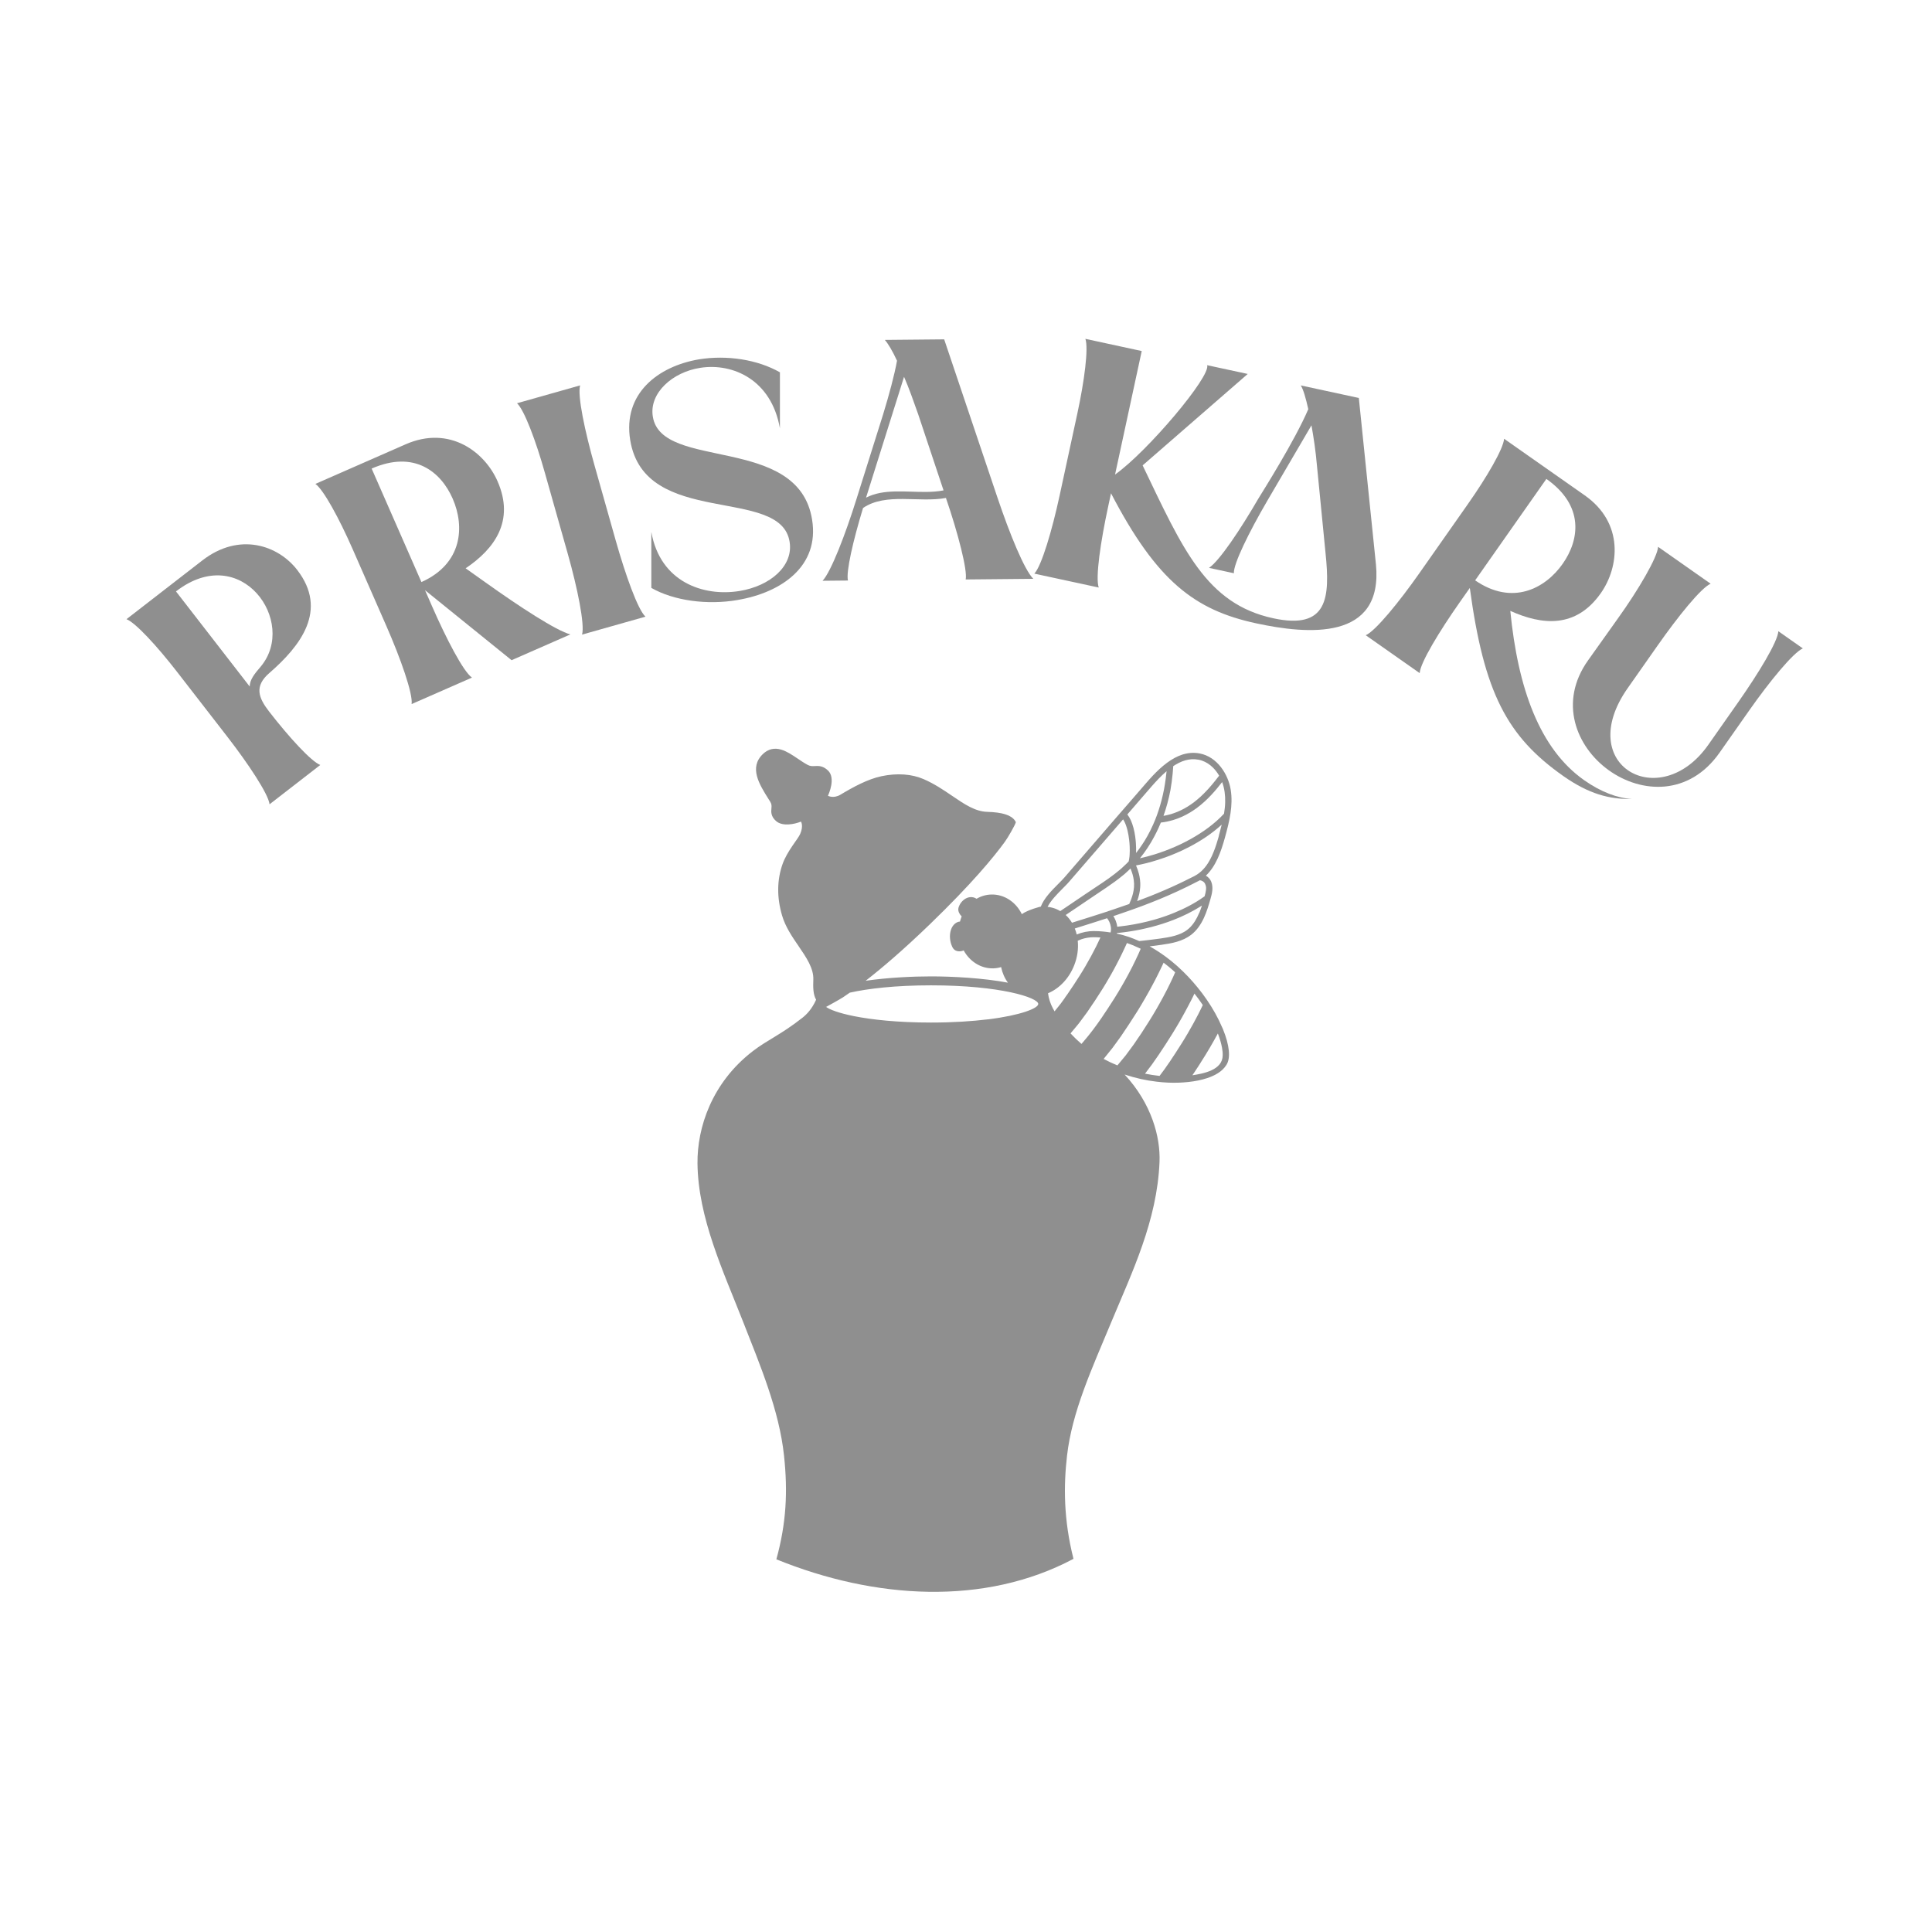 <?xml version="1.0" encoding="UTF-8"?> <svg xmlns="http://www.w3.org/2000/svg" width="718" height="718" viewBox="0 0 718 718" fill="none"><path d="M454.188 381.802L454.088 381.566C452.646 378.22 450.76 374.828 448.466 371.5C447.405 369.941 446.253 368.408 445.047 366.939C442.807 364.191 440.395 361.634 437.847 359.34L437.62 359.131C437.475 359.004 437.339 358.878 437.194 358.751C435.942 357.662 434.646 356.592 433.313 355.613C431.345 354.153 429.314 352.847 427.246 351.696C428.706 351.514 430.175 351.342 431.635 351.124C435.471 350.589 439.479 349.846 442.617 347.452C446.978 344.133 448.638 338.347 449.844 334.121C450.352 332.335 451.05 329.887 450.116 327.611C449.735 326.686 449.01 325.924 448.148 325.425C451.857 321.952 453.77 316.575 455.258 311.179C456.917 305.185 458.323 299.309 457.37 293.46C456.464 287.856 452.456 281.254 445.809 280.003C444.367 279.731 442.961 279.722 441.601 279.921C440.948 280.021 440.313 280.175 439.669 280.356C439.542 280.402 439.416 280.429 439.298 280.474C438.364 280.774 437.457 281.173 436.568 281.653C432.66 283.748 429.141 287.312 426.04 290.912L421.941 295.645L420.372 297.459L419.348 298.638L419.275 298.719L416.863 301.494L416.083 302.383L413.345 305.548L411.676 307.479L395.571 326.105C394.991 326.785 394.238 327.538 393.449 328.327C393.368 328.409 393.277 328.499 393.177 328.599C390.801 330.984 387.99 333.831 386.784 336.96C386.829 336.842 381.942 338.148 379.747 339.726C377.589 335.291 373.3 332.326 368.439 332.435C366.444 332.48 364.585 333.042 362.926 334.013C362.218 333.541 361.33 333.314 360.477 333.414C358.836 333.596 357.43 334.802 356.651 336.253C356.397 336.724 356.197 337.232 356.143 337.758C356.043 338.71 356.596 339.789 357.394 340.569C357.158 341.177 356.941 341.829 356.768 342.482C355.581 342.537 354.347 343.471 353.694 344.84C352.815 346.681 352.869 349.039 353.513 350.952C353.722 351.578 353.985 352.167 354.365 352.63C355.218 353.663 356.859 353.781 358.138 353.21C360.378 357.291 364.485 359.984 369.119 359.875C370.144 359.848 371.114 359.694 372.048 359.403C372.502 361.571 373.363 363.548 374.587 365.198C365.419 363.457 353.876 362.858 346.014 362.858C339.33 362.858 329.99 363.285 321.702 364.491C327.723 359.812 335.658 353.065 345.587 343.48C361.157 328.436 369.328 318.515 373.472 312.802C374.606 311.243 377.217 306.709 377.535 305.557C377.417 305.33 377.308 305.131 377.181 304.949C375.748 302.891 372.475 301.875 366.898 301.712C362.418 301.585 358.455 298.901 353.876 295.781C350.647 293.587 347.301 291.32 343.293 289.57C338.832 287.629 333.391 287.248 327.596 288.463C322.527 289.524 317.014 292.517 312.353 295.328C309.75 296.888 307.692 295.736 307.692 295.736C308 295.083 310.621 289.198 307.764 286.396C305.878 284.555 304.182 284.609 302.795 284.691C301.861 284.745 301.126 284.773 300.156 284.265C298.941 283.612 297.708 282.778 296.511 281.971C294.416 280.556 292.43 279.223 290.362 278.597C287.751 277.817 285.448 278.371 283.507 280.239C278.275 285.299 282.192 291.51 285.629 296.978C285.847 297.305 286.055 297.64 286.255 297.967C286.826 298.892 286.762 299.527 286.69 300.406C286.572 301.667 286.418 303.399 288.458 305.167C290.807 307.207 295.286 306.328 297.653 305.339C297.771 305.421 298.642 307.044 297.354 309.973C296.52 311.886 292.566 316.239 290.834 321.1C288.739 327.03 288.667 333.432 290.625 340.17C291.859 344.405 294.352 348.068 296.774 351.596C299.675 355.849 302.423 359.866 302.26 364.083C302.142 366.903 302.178 369.569 303.294 371.528C303.266 371.582 303.239 371.655 303.212 371.709C301.725 375.001 299.757 377.014 298.252 378.202C290.317 384.468 285.176 386.481 279.816 390.607C264.491 402.377 259.077 419.108 259.213 432.348C259.422 452.533 268.753 472.329 276.126 491.127C282.473 507.332 289.574 524.072 291.369 540.948C292.811 554.405 292.221 566.112 288.522 579.496C325.148 594.386 365.964 596.862 398.944 579.315C395.217 564.616 395.272 551.993 396.55 540.948C398.446 524.571 405.673 508.919 413 491.327C420.617 473.009 430.048 453.73 430.919 431.794C431.29 422.59 427.972 410.149 417.96 399.34C419.919 399.974 421.932 400.546 423.963 400.999C425.904 401.425 427.872 401.761 429.83 401.987C431.309 402.169 432.732 402.287 434.093 402.341C436.668 402.459 439.18 402.368 441.574 402.114C444.194 401.833 446.561 401.353 448.574 400.682C451.331 399.784 454.169 398.324 455.756 395.794C457.416 393.255 456.962 388.503 454.469 382.4C454.387 382.201 454.296 381.992 454.197 381.793L454.188 381.802ZM445.663 339.254C445.201 340.388 444.657 341.439 444.049 342.401C443.877 342.673 443.678 342.936 443.496 343.208C442.834 344.106 442.091 344.913 441.202 345.575C440.857 345.828 440.522 346.073 440.15 346.282C439.778 346.49 439.416 346.69 439.035 346.862C438.273 347.216 437.466 347.497 436.623 347.742C434.954 348.222 433.14 348.513 431.309 348.776C428.67 349.147 426.022 349.456 423.374 349.737C422.095 349.166 420.808 348.649 419.538 348.204C418.051 347.696 416.546 347.279 415.049 346.953V346.926C415.049 346.871 415.077 346.799 415.095 346.744C415.24 346.744 415.394 346.717 415.548 346.699C415.748 346.681 415.947 346.654 416.156 346.645C416.564 346.599 417.017 346.545 417.471 346.49C417.924 346.436 418.423 346.363 418.931 346.291C419.937 346.146 421.025 345.983 422.186 345.765C423.22 345.584 424.299 345.357 425.432 345.094C426.194 344.922 426.974 344.74 427.772 344.541C429.087 344.196 430.438 343.815 431.825 343.38C433.213 342.945 434.618 342.446 436.033 341.902C439.588 340.524 443.215 338.764 446.688 336.543C446.38 337.477 446.062 338.384 445.709 339.236H445.663V339.254ZM448.212 329.678C448.266 330.358 448.166 331.084 447.994 331.845C447.912 332.253 447.794 332.68 447.668 333.106C447.486 333.224 447.459 333.251 447.368 333.305C443.841 335.826 440.087 337.703 436.36 339.236C433.92 340.242 431.517 341.05 429.196 341.721C428.271 341.993 427.364 342.228 426.475 342.446C425.587 342.673 424.716 342.872 423.882 343.045C423.048 343.226 422.222 343.389 421.442 343.525C419.484 343.879 417.734 344.124 416.255 344.287C415.884 344.332 415.53 344.368 415.195 344.405C415.122 343.625 414.922 342.863 414.623 342.12C414.496 341.811 414.351 341.494 414.188 341.186C414.061 340.941 413.916 340.705 413.762 340.46C414.043 340.36 414.333 340.279 414.614 340.179C416.582 339.526 418.541 338.846 420.481 338.148C420.536 338.121 420.608 338.102 420.663 338.075C420.817 338.021 420.962 337.957 421.116 337.921C423.301 337.141 425.478 336.334 427.663 335.464C428.779 335.028 429.885 334.575 431.009 334.121C433.249 333.197 435.489 332.217 437.738 331.174C438.871 330.648 440.005 330.113 441.138 329.56C441.991 329.152 442.843 328.708 443.705 328.273C444.231 328.001 444.757 327.765 445.274 327.475C445.319 327.465 445.355 327.429 445.4 327.42C445.4 327.42 445.419 327.402 445.428 327.393C445.573 327.32 445.709 327.248 445.854 327.157C446.634 327.157 447.568 327.756 447.876 328.517C447.994 328.735 448.184 329.352 448.212 329.678ZM395.789 370.793C395.29 371.5 394.8 372.199 394.274 372.888C393.921 373.341 393.549 373.795 393.195 374.248C392.769 374.783 392.343 375.327 391.908 375.853C391.699 375.472 391.472 375.1 391.273 374.701C390.339 372.96 389.74 371.074 389.486 369.134C389.514 369.134 389.559 369.106 389.586 369.088C393.667 367.347 397.276 363.675 399.216 358.723C400.423 355.676 400.822 352.539 400.531 349.646V349.601C401.003 349.392 401.483 349.193 401.964 349.03C403.451 348.549 404.984 348.295 406.516 348.304C407.305 348.304 408.121 348.349 408.956 348.404C408.702 348.975 408.421 349.537 408.149 350.109C408.003 350.39 407.877 350.68 407.74 350.961C407.623 351.188 407.532 351.414 407.414 351.641C407.133 352.212 406.816 352.793 406.525 353.355C406.407 353.564 406.317 353.763 406.199 353.981C405.954 354.443 405.718 354.915 405.473 355.368C405.002 356.23 404.521 357.073 404.041 357.907C403.832 358.288 403.614 358.678 403.406 359.041C402.708 360.247 401.991 361.408 401.284 362.532C400.559 363.666 399.842 364.817 399.071 365.96C398.827 366.332 398.573 366.694 398.319 367.075C397.793 367.855 397.285 368.653 396.732 369.433C396.423 369.886 396.097 370.331 395.771 370.766L395.789 370.793ZM406.525 346.01C404.358 346.01 402.191 346.445 400.15 347.288C399.969 346.527 399.724 345.801 399.443 345.094C399.443 345.094 399.443 345.067 399.425 345.067C399.797 344.949 400.16 344.822 400.531 344.713C402.399 344.133 404.24 343.552 406.054 342.972C407.867 342.392 409.663 341.82 411.44 341.24C411.785 341.684 412.048 342.147 412.275 342.6C412.828 343.788 413.082 345.266 412.719 346.545C411.812 346.4 410.914 346.273 410.008 346.191C408.829 346.073 407.668 346.019 406.534 346.019H406.525V346.01ZM411.839 338.647C408.158 339.853 404.403 341.031 400.522 342.247C400.296 342.319 400.069 342.392 399.824 342.464C399.343 342.618 398.863 342.763 398.382 342.918C397.874 342.056 396.94 340.823 396.097 340.097C396.088 340.079 396.07 340.07 396.043 340.052C397.385 339.145 398.718 338.248 400.069 337.341C401.529 336.343 402.998 335.355 404.458 334.375C405.918 333.396 407.378 332.417 408.82 331.437C409.527 330.966 410.234 330.485 410.96 330.005C413.1 328.554 415.24 327.039 417.253 325.371C417.498 325.171 417.752 324.972 417.988 324.772C418.423 324.391 418.849 323.992 419.275 323.593C419.556 323.321 419.856 323.058 420.137 322.768C420.445 323.53 420.717 324.273 420.917 324.981C421.016 325.334 421.098 325.688 421.17 326.033C421.243 326.377 421.297 326.713 421.343 327.057C421.397 327.511 421.442 327.946 421.461 328.39C421.479 328.826 421.461 329.252 421.433 329.678C421.316 331.283 420.926 332.807 420.318 334.384C420.119 334.91 419.892 335.436 419.656 335.962C417.788 336.624 415.902 337.277 414.007 337.903C413.281 338.148 412.565 338.384 411.839 338.628V338.647ZM453 310.562C452.9 310.934 452.8 311.297 452.691 311.651C452.483 312.385 452.265 313.111 452.029 313.818C451.703 314.806 451.367 315.777 450.977 316.711C450.805 317.137 450.624 317.563 450.442 317.971C450.288 318.298 450.134 318.624 449.971 318.932C449.644 319.567 449.309 320.184 448.937 320.764C448.565 321.344 448.175 321.898 447.749 322.405C446.897 323.439 445.936 324.319 444.829 325.026C444.466 325.253 444.113 325.434 443.75 325.652C443.505 325.779 443.269 325.888 443.025 326.006C442.598 326.214 442.172 326.432 441.746 326.64C441.166 326.921 440.585 327.221 440.005 327.502C439.425 327.783 438.844 328.073 438.273 328.336C436.459 329.198 434.664 330.014 432.859 330.784C431.064 331.564 429.277 332.299 427.491 333.015C425.859 333.65 424.235 334.276 422.603 334.883C423.238 333.115 423.628 331.428 423.737 329.778C423.782 329.225 423.782 328.672 423.764 328.137C423.746 327.728 423.719 327.311 423.664 326.903C423.61 326.495 423.546 326.078 423.465 325.652C423.392 325.325 423.32 324.999 423.238 324.663C422.984 323.675 422.639 322.668 422.186 321.626C424.662 321.172 427.373 320.492 430.202 319.594C431.154 319.295 432.098 318.969 433.068 318.633C433.721 318.406 434.374 318.153 435.027 317.899C435.679 317.645 436.332 317.373 436.994 317.092C437.756 316.765 438.527 316.43 439.307 316.067C439.615 315.922 439.941 315.759 440.259 315.595C440.83 315.323 441.392 315.06 441.946 314.761C444.104 313.637 446.208 312.394 448.248 311.016C450.288 309.638 452.229 308.105 454.033 306.464C453.707 307.806 453.353 309.175 452.972 310.544L453 310.562ZM455.321 298.085C455.294 299.517 455.122 300.95 454.895 302.392C451.449 306.11 447.087 309.266 442.417 311.859C441.184 312.539 439.923 313.192 438.645 313.8C438.01 314.099 437.366 314.398 436.749 314.661C434.201 315.777 431.635 316.729 429.132 317.509C427.246 318.089 425.405 318.588 423.637 318.969C425.65 316.484 427.446 313.782 428.987 310.862C429.513 309.882 429.994 308.894 430.465 307.887C430.792 307.162 431.1 306.427 431.417 305.693C432.17 305.611 432.905 305.493 433.612 305.348C434.437 305.176 435.226 304.976 436.006 304.75C438.327 304.052 440.44 303.063 442.354 301.902C443.161 301.404 443.959 300.878 444.693 300.343C448.901 297.241 451.993 293.469 454.188 290.649C455.085 293.034 455.375 295.555 455.321 298.085ZM435.797 287.538C435.897 286.604 435.97 285.67 436.024 284.718C436.369 284.492 436.722 284.265 437.076 284.065C437.43 283.866 437.783 283.666 438.137 283.494C438.518 283.295 438.917 283.122 439.316 282.968C439.715 282.814 440.114 282.687 440.504 282.569C440.875 282.469 441.256 282.388 441.637 282.315C442.018 282.243 442.399 282.197 442.789 282.17C443.215 282.143 443.641 282.143 444.067 282.17C444.494 282.197 444.929 282.243 445.373 282.324C446.226 282.478 447.033 282.76 447.785 283.122C448.157 283.304 448.52 283.503 448.874 283.73C449.572 284.183 450.225 284.709 450.805 285.29C451.685 286.169 452.437 287.185 453.072 288.264L452.945 288.436C451.558 290.241 449.717 292.608 447.377 294.929C446.978 295.31 446.579 295.709 446.162 296.09C445.736 296.471 445.31 296.851 444.856 297.223C444.485 297.522 444.122 297.822 443.741 298.121C443.36 298.42 442.961 298.692 442.562 298.973C441.03 300.034 439.343 300.977 437.52 301.721C436.768 302.029 436.006 302.301 435.199 302.555C434.718 302.7 434.219 302.827 433.712 302.936C433.385 303.009 433.059 303.09 432.723 303.145L432.397 303.199C433.476 300.161 434.337 296.978 434.972 293.659C435.344 291.628 435.589 289.597 435.797 287.538ZM421.887 299.291L425.668 294.92L427.808 292.453C429.595 290.395 431.508 288.346 433.53 286.614C433.53 286.731 433.512 286.84 433.503 286.94C433.358 288.454 433.159 289.942 432.923 291.42C432.805 292.1 432.696 292.771 432.569 293.433C432.315 294.766 432.016 296.072 431.689 297.35C431.517 297.985 431.345 298.629 431.164 299.255C430.792 300.515 430.402 301.748 429.957 302.954C429.522 304.16 429.042 305.339 428.525 306.482C428.198 307.216 427.863 307.933 427.509 308.64C427.155 309.347 426.784 310.046 426.403 310.726C426.094 311.279 425.768 311.832 425.442 312.367C425.115 312.902 424.77 313.446 424.417 313.954C423.719 315.006 422.984 316.012 422.204 316.992C422.25 315.84 422.222 314.58 422.132 313.274C422.077 312.467 421.987 311.66 421.878 310.853C421.569 308.667 421.025 306.545 420.236 304.795C419.865 303.997 419.438 303.29 418.958 302.682L421.334 299.935L421.887 299.291ZM394.855 330.268C395.326 329.796 395.761 329.361 396.188 328.916C396.396 328.708 396.596 328.481 396.795 328.282C396.995 328.082 397.176 327.855 397.348 327.656L412.51 310.136L414.251 308.123L417.38 304.505C417.525 304.714 417.661 304.94 417.788 305.185C417.915 305.412 418.024 305.666 418.142 305.92C418.368 306.446 418.568 307.008 418.749 307.624C418.831 307.924 418.922 308.25 419.003 308.558C419.284 309.683 419.484 310.889 419.629 312.086C419.729 312.893 419.783 313.7 419.828 314.498C419.883 315.613 419.874 316.683 419.81 317.645C419.792 317.89 419.783 318.116 419.756 318.343C419.683 319.023 419.583 319.622 419.457 320.129C419.184 320.41 418.922 320.701 418.649 320.964C418.051 321.544 417.462 322.115 416.836 322.668C416.709 322.786 416.582 322.913 416.437 323.022C415.049 324.21 413.571 325.334 412.075 326.414C410.57 327.493 409.028 328.508 407.514 329.515C406.072 330.476 404.621 331.446 403.161 332.426C401.701 333.405 400.259 334.394 398.799 335.373C398.79 335.373 398.754 335.4 398.745 335.418C397.176 336.479 395.598 337.531 394.029 338.592C393.504 338.284 392.968 337.994 392.388 337.767C391.409 337.386 390.42 337.141 389.414 337.032H389.314C390.52 334.638 392.86 332.281 394.837 330.295L394.855 330.268ZM367.097 378.827C361.312 379.535 354.275 380.015 346.014 380.015C333.663 380.015 324.014 378.963 317.295 377.621C311.827 376.515 308.317 375.227 306.885 374.121C306.957 374.121 307.03 374.148 307.093 374.166C307.093 374.166 312.19 371.373 313.314 370.621C314.076 370.113 314.901 369.542 315.808 368.907C322.554 367.402 332.693 366.186 346.014 366.186C371.767 366.186 385.841 370.757 385.85 373.105C385.85 374.71 379.348 377.331 367.079 378.846L367.097 378.827ZM401.937 387.977C400.504 386.753 399.135 385.438 397.856 384.051C398.001 383.897 398.11 383.742 398.237 383.579C398.691 383.044 399.135 382.5 399.588 381.965C400.051 381.394 400.549 380.85 400.994 380.26C401.647 379.426 402.245 378.574 402.862 377.739C403.261 377.186 403.687 376.651 404.068 376.107C404.73 375.173 405.347 374.239 405.963 373.296C406.262 372.842 406.589 372.389 406.888 371.936C407.487 371.029 408.049 370.131 408.62 369.242C408.919 368.771 409.228 368.29 409.527 367.837C409.708 367.556 409.881 367.266 410.08 366.957C410.488 366.304 410.905 365.624 411.295 364.944C411.395 364.763 411.504 364.572 411.604 364.409C411.903 363.901 412.202 363.384 412.501 362.868C412.674 362.559 412.846 362.242 413.027 361.943C413.254 361.544 413.481 361.135 413.707 360.727C413.889 360.401 414.061 360.056 414.242 359.739C414.451 359.34 414.669 358.959 414.868 358.56C415.049 358.216 415.222 357.88 415.394 357.535C415.594 357.155 415.793 356.774 415.993 356.384C416.174 356.03 416.346 355.676 416.518 355.332C416.7 354.96 416.89 354.597 417.053 354.244C417.226 353.899 417.38 353.564 417.534 353.21C417.616 353.038 417.688 352.865 417.779 352.702C417.861 352.503 417.96 352.321 418.051 352.122C418.205 351.795 418.332 351.487 418.495 351.161C418.595 350.916 418.704 350.689 418.804 350.453C420.218 350.934 421.642 351.532 423.038 352.185C423.338 352.33 423.637 352.439 423.927 352.593C423.8 352.902 423.655 353.219 423.519 353.527C423.383 353.836 423.247 354.153 423.111 354.461C422.912 354.906 422.703 355.341 422.485 355.794C422.331 356.139 422.177 356.465 422.014 356.801C421.805 357.236 421.578 357.69 421.352 358.143C421.179 358.497 421.007 358.841 420.844 359.195C420.617 359.648 420.381 360.102 420.137 360.555C419.955 360.909 419.765 361.262 419.583 361.616C419.33 362.088 419.076 362.568 418.822 363.031C418.64 363.375 418.45 363.711 418.269 364.037C417.997 364.518 417.734 364.999 417.462 365.47C417.28 365.797 417.09 366.123 416.908 366.431C416.609 366.939 416.31 367.456 416.02 367.946C415.847 368.227 415.693 368.499 415.521 368.78C415.049 369.56 414.587 370.312 414.115 371.065C412.574 373.486 411.014 375.889 409.409 378.238C407.323 381.285 405.12 384.25 402.662 387.089C402.408 387.388 402.164 387.687 401.91 387.968H401.937V387.977ZM423.075 385.601C422.522 386.436 421.968 387.27 421.388 388.095C420.989 388.648 420.581 389.183 420.182 389.736C419.574 390.571 418.976 391.414 418.341 392.23C417.933 392.765 417.48 393.282 417.035 393.808C416.736 394.162 416.455 394.515 416.156 394.869C415.856 395.223 415.557 395.576 415.267 395.93C414.768 395.73 414.288 395.504 413.789 395.295C413.417 395.123 413.036 394.987 412.655 394.796C411.803 394.397 410.969 393.971 410.153 393.536C410.352 393.291 410.552 393.055 410.733 392.81C411.105 392.357 411.468 391.886 411.839 391.432C412.347 390.797 412.9 390.154 413.399 389.501C414.052 388.648 414.641 387.796 415.267 386.943C415.72 386.318 416.192 385.71 416.609 385.084C417.289 384.105 417.942 383.126 418.577 382.146C418.903 381.648 419.257 381.158 419.565 380.668C420.518 379.208 421.452 377.766 422.358 376.334C422.558 376.034 422.739 375.708 422.957 375.382C423.401 374.683 423.836 373.967 424.263 373.223C424.417 372.969 424.571 372.697 424.716 372.443C424.997 371.963 425.287 371.482 425.568 370.993C425.768 370.639 425.967 370.285 426.167 369.932C426.394 369.524 426.639 369.125 426.865 368.707C427.074 368.327 427.273 367.955 427.491 367.574C427.699 367.175 427.917 366.794 428.126 366.395C428.198 366.268 428.253 366.141 428.325 366.023C428.47 365.751 428.606 365.488 428.751 365.216C428.951 364.844 429.15 364.463 429.35 364.101C429.549 363.72 429.749 363.339 429.93 362.94C430.13 362.559 430.311 362.178 430.511 361.788C430.683 361.444 430.837 361.108 431.009 360.764C431.209 360.356 431.417 359.938 431.608 359.53C431.753 359.222 431.889 358.932 432.034 358.624C432.161 358.342 432.306 358.052 432.433 357.771C433.557 358.624 434.655 359.503 435.707 360.419C436.051 360.718 436.387 361.027 436.731 361.344C436.65 361.544 436.55 361.752 436.459 361.97C436.278 362.378 436.106 362.795 435.906 363.221C435.734 363.575 435.562 363.947 435.398 364.309C435.217 364.708 435.027 365.107 434.827 365.515C434.628 365.942 434.401 366.368 434.192 366.794C434.02 367.148 433.848 367.501 433.666 367.855C433.44 368.299 433.213 368.753 432.968 369.188C432.787 369.542 432.614 369.886 432.415 370.24C432.17 370.693 431.934 371.129 431.689 371.582C431.508 371.927 431.318 372.28 431.118 372.616C430.846 373.115 430.565 373.613 430.284 374.094C430.112 374.393 429.957 374.674 429.785 374.973C429.431 375.581 429.078 376.18 428.724 376.778C428.652 376.896 428.597 376.987 428.525 377.104C428.497 377.159 428.452 377.222 428.425 377.277C428.171 377.685 427.926 378.084 427.672 378.501C427.464 378.846 427.264 379.181 427.047 379.508C426.648 380.133 426.249 380.759 425.859 381.367C425.333 382.192 424.807 383.008 424.29 383.824C423.909 384.422 423.492 385.003 423.102 385.583H423.075V385.601ZM441.229 384.332C440.522 385.556 439.796 386.726 439.089 387.85C438.336 389.038 437.611 390.172 436.904 391.269C436.532 391.849 436.169 392.384 435.797 392.947C435.471 393.445 435.135 393.953 434.818 394.434C434.446 394.987 434.083 395.495 433.712 396.021C433.403 396.474 433.086 396.927 432.778 397.372C432.406 397.88 432.043 398.378 431.653 398.877C431.417 399.185 431.191 399.512 430.946 399.838H430.873C429.105 399.657 427.319 399.367 425.532 399.013C426.004 398.415 426.439 397.825 426.874 397.227C427.255 396.719 427.654 396.22 428.026 395.712C428.606 394.914 429.141 394.125 429.694 393.327C430.003 392.874 430.329 392.43 430.628 391.976C431.281 391.024 431.889 390.09 432.487 389.165C432.669 388.893 432.868 388.594 433.041 388.331C433.82 387.143 434.555 385.964 435.262 384.84C435.462 384.54 435.643 384.232 435.861 383.887C436.205 383.334 436.686 382.554 437.248 381.593C437.33 381.439 437.448 381.249 437.547 381.094C437.756 380.741 437.956 380.387 438.2 379.988C438.3 379.816 438.409 379.616 438.509 379.435C438.754 379.009 438.989 378.601 439.243 378.147C439.37 377.902 439.515 377.649 439.651 377.413C439.896 376.968 440.132 376.551 440.386 376.08C440.54 375.799 440.694 375.499 440.857 375.2C441.102 374.747 441.356 374.293 441.61 373.795C441.782 373.486 441.955 373.142 442.118 372.815C442.363 372.335 442.617 371.863 442.87 371.364C443.052 371.011 443.224 370.63 443.406 370.276C443.578 369.932 443.75 369.605 443.904 369.251C444.983 370.63 446.017 372.026 446.96 373.45C446.96 373.459 446.987 373.495 447.006 373.504C446.77 374.012 446.498 374.538 446.244 375.064C445.945 375.663 445.663 376.252 445.346 376.869C444.92 377.694 444.485 378.51 444.04 379.335C443.795 379.78 443.569 380.215 443.333 380.65C442.753 381.702 442.172 382.718 441.574 383.742C441.456 383.96 441.329 384.169 441.22 384.368L441.229 384.332ZM443.133 399.612C443.279 399.403 443.405 399.204 443.542 399.004C443.696 398.759 443.85 398.532 444.013 398.297C444.312 397.861 444.584 397.417 444.865 396.991C444.983 396.819 445.092 396.646 445.21 396.483C445.518 396.002 445.818 395.531 446.108 395.078C446.18 394.96 446.262 394.851 446.316 394.733C446.67 394.18 447.015 393.654 447.305 393.164C447.504 392.865 447.686 392.557 447.903 392.212C448.048 391.985 448.203 391.731 448.366 391.459C448.42 391.378 448.484 391.278 448.52 391.187C448.638 391.006 448.747 390.806 448.874 390.607C448.946 390.48 449.028 390.353 449.1 390.226C449.218 390.045 449.327 389.845 449.445 389.646C449.527 389.501 449.626 389.346 449.717 389.192C449.771 389.093 449.835 388.993 449.889 388.893C449.944 388.793 450.007 388.712 450.062 388.594C450.161 388.422 450.27 388.24 450.37 388.059C450.488 387.859 450.597 387.66 450.714 387.46C450.832 387.261 450.941 387.061 451.059 386.853C451.177 386.653 451.286 386.454 451.404 386.245C451.531 386.018 451.658 385.774 451.784 385.547C451.902 385.347 452.011 385.148 452.129 384.939C452.256 384.695 452.401 384.441 452.528 384.205C452.555 384.16 452.573 384.123 452.601 384.087C452.972 385.048 453.299 385.991 453.553 386.88C453.807 387.769 454.006 388.612 454.151 389.401C454.251 389.927 454.305 390.426 454.351 390.888C454.396 391.351 454.405 391.795 454.396 392.203C454.36 397.662 447.332 398.959 443.133 399.612Z" fill="#8F8F8F"></path><path d="M100.031 264.46C95.996 259.255 94.409 254.984 100.176 250.051C111.62 240.085 122.067 226.791 110.423 211.774C103.35 202.642 88.932 197.628 75.184 208.283L47.01 230.11C50.383 231.425 58.399 240.139 65.781 249.661L84.498 273.809C92.26 283.82 99.768 295.128 100.176 298.901L119.029 284.292C115.656 282.986 107.485 274.072 100.031 264.46ZM65.4 219.79C89.648 200.992 110.695 231.198 96.921 247.693C94.527 250.486 92.849 252.581 92.795 255.138L65.4 219.79Z" fill="#8F8F8F"></path><path d="M173.047 211.203C183.684 204.03 191.41 193.683 184.899 178.839C180.139 167.966 167.099 157.946 150.749 165.118L117.215 179.836C120.244 181.985 126.056 192.686 131.026 204.003L143.63 232.74C148.854 244.655 153.506 257.804 152.971 261.658L175.396 251.819C172.195 249.597 165.893 237.464 160.57 225.313L157.958 219.346L190.123 245.353L211.968 235.768C206.781 234.417 193.124 225.512 180.547 216.535L173.047 211.203ZM156.616 216.317L138.117 174.141C154.004 167.168 163.879 175.375 168.232 185.313C172.784 195.714 171.869 209.498 156.616 216.317Z" fill="#8F8F8F"></path><path d="M220.991 173.126C217.382 160.358 214.526 146.982 215.596 143.228L192.146 149.857C194.857 152.405 199.137 163.794 202.492 175.701L211.034 205.907C214.571 218.43 217.382 232.087 216.312 235.841L239.88 229.176C237.015 226.537 232.444 213.642 228.826 200.874L220.991 173.126Z" fill="#8F8F8F"></path><path d="M274.195 222.964C290.418 220.207 304.6 210.414 301.807 193.157C296.775 161.274 245.766 175.093 242.611 154.808C241.196 146.112 249.883 138.25 260.357 136.681C272.336 134.867 286.654 141.079 289.846 159.179V138.367C281.567 133.634 270.178 131.857 259.722 133.552C244.506 136.146 231.411 146.275 234.204 163.532C239.527 196.404 290.191 180.435 293.447 201.364C294.897 210.305 286.283 217.777 274.821 219.636C261.345 221.822 245.331 216.272 242.057 197.682V218.484C250.337 223.218 262.76 224.959 274.204 222.973H274.195V222.964Z" fill="#8F8F8F"></path><path d="M320.74 188.786C329.237 182.974 341.642 186.927 351.581 185.05V185.177C356.043 198.145 359.615 212.019 358.881 215.347L384.018 215.111C380.672 211.828 375.176 198.226 370.715 184.996L350.892 126.116L328.829 126.325C329.981 127.594 331.677 130.387 333.363 134.06C332.393 139.428 330.425 146.71 328.194 154.01L318.292 185.485C314.202 198.544 308.852 212.49 305.696 215.837L315.136 215.746C314.338 212.699 317.031 200.938 320.74 188.786ZM335.975 140.036C337.807 144.234 339.502 149.059 341.207 153.892L350.656 182.248C348.616 182.647 346.322 182.801 344.154 182.819C336.501 182.892 328.448 181.568 321.856 184.941L335.975 140.036Z" fill="#8F8F8F"></path><path d="M511.344 209.698L504.987 147.898L483.414 143.237C484.384 144.761 485.273 147.943 486.207 152.06C481.201 163.767 469.304 182.602 467.681 185.25C460.816 197.084 453.135 208.473 449.318 211.04L458.549 213.035C458.377 209.607 464.008 198.036 471.045 185.984L487.386 158.064C488.211 162.679 488.963 167.667 489.408 172.854L492.627 205.653C494.305 222.066 493.516 234.163 473.194 229.774C448.248 224.388 439.587 204.112 424.643 172.953L463.7 138.975L448.619 135.72C450.088 139.818 426.411 167.857 414.396 176.354L424.308 130.46L403.369 125.926C404.575 129.444 403.007 141.514 400.395 153.602L393.766 184.28C391.018 196.993 387.083 210.378 384.39 213.18L408.33 218.349C407.033 214.667 409.046 201.146 411.848 188.179L412.891 183.318C429.948 216.109 444.094 226.737 466.792 231.642C485.871 235.768 514.155 238.353 511.344 209.688V209.698Z" fill="#8F8F8F"></path><path d="M561.3 227.036C573.034 232.304 585.63 233.674 594.943 220.407C601.762 210.695 603.576 194.354 588.949 184.098L558.979 163.06C558.716 166.769 552.586 177.279 545.476 187.399L527.44 213.089C519.968 223.744 511.135 234.535 507.562 236.077L527.603 250.15C527.839 246.26 534.948 234.571 542.566 223.717L546.238 218.503C551.498 257.423 560.031 273.691 581.014 288.427C590.518 295.101 598.289 297.123 606.405 296.897C601.137 296.634 594.961 294.321 588.795 289.996C572.091 278.271 564.102 255.673 561.282 227.036H561.3ZM574.685 177.986C588.886 187.952 586.99 200.656 580.751 209.525C574.222 218.82 561.971 225.177 548.215 215.682L574.685 177.986Z" fill="#8F8F8F"></path><path d="M660.896 234.599C660.66 238.489 653.551 250.178 645.933 261.032L634.861 276.802C616.897 302.383 584.742 284.482 604.891 255.764L615.963 239.994C623.58 229.13 632.159 218.475 635.732 216.934L616.208 203.223C615.972 207.113 608.926 219.156 601.345 229.729L590.173 245.426C568.129 276.394 616.462 311.886 639.042 279.731L650.114 263.961C657.586 253.315 666.418 242.515 670 240.973L660.914 234.599H660.896Z" fill="#8F8F8F"></path></svg> 